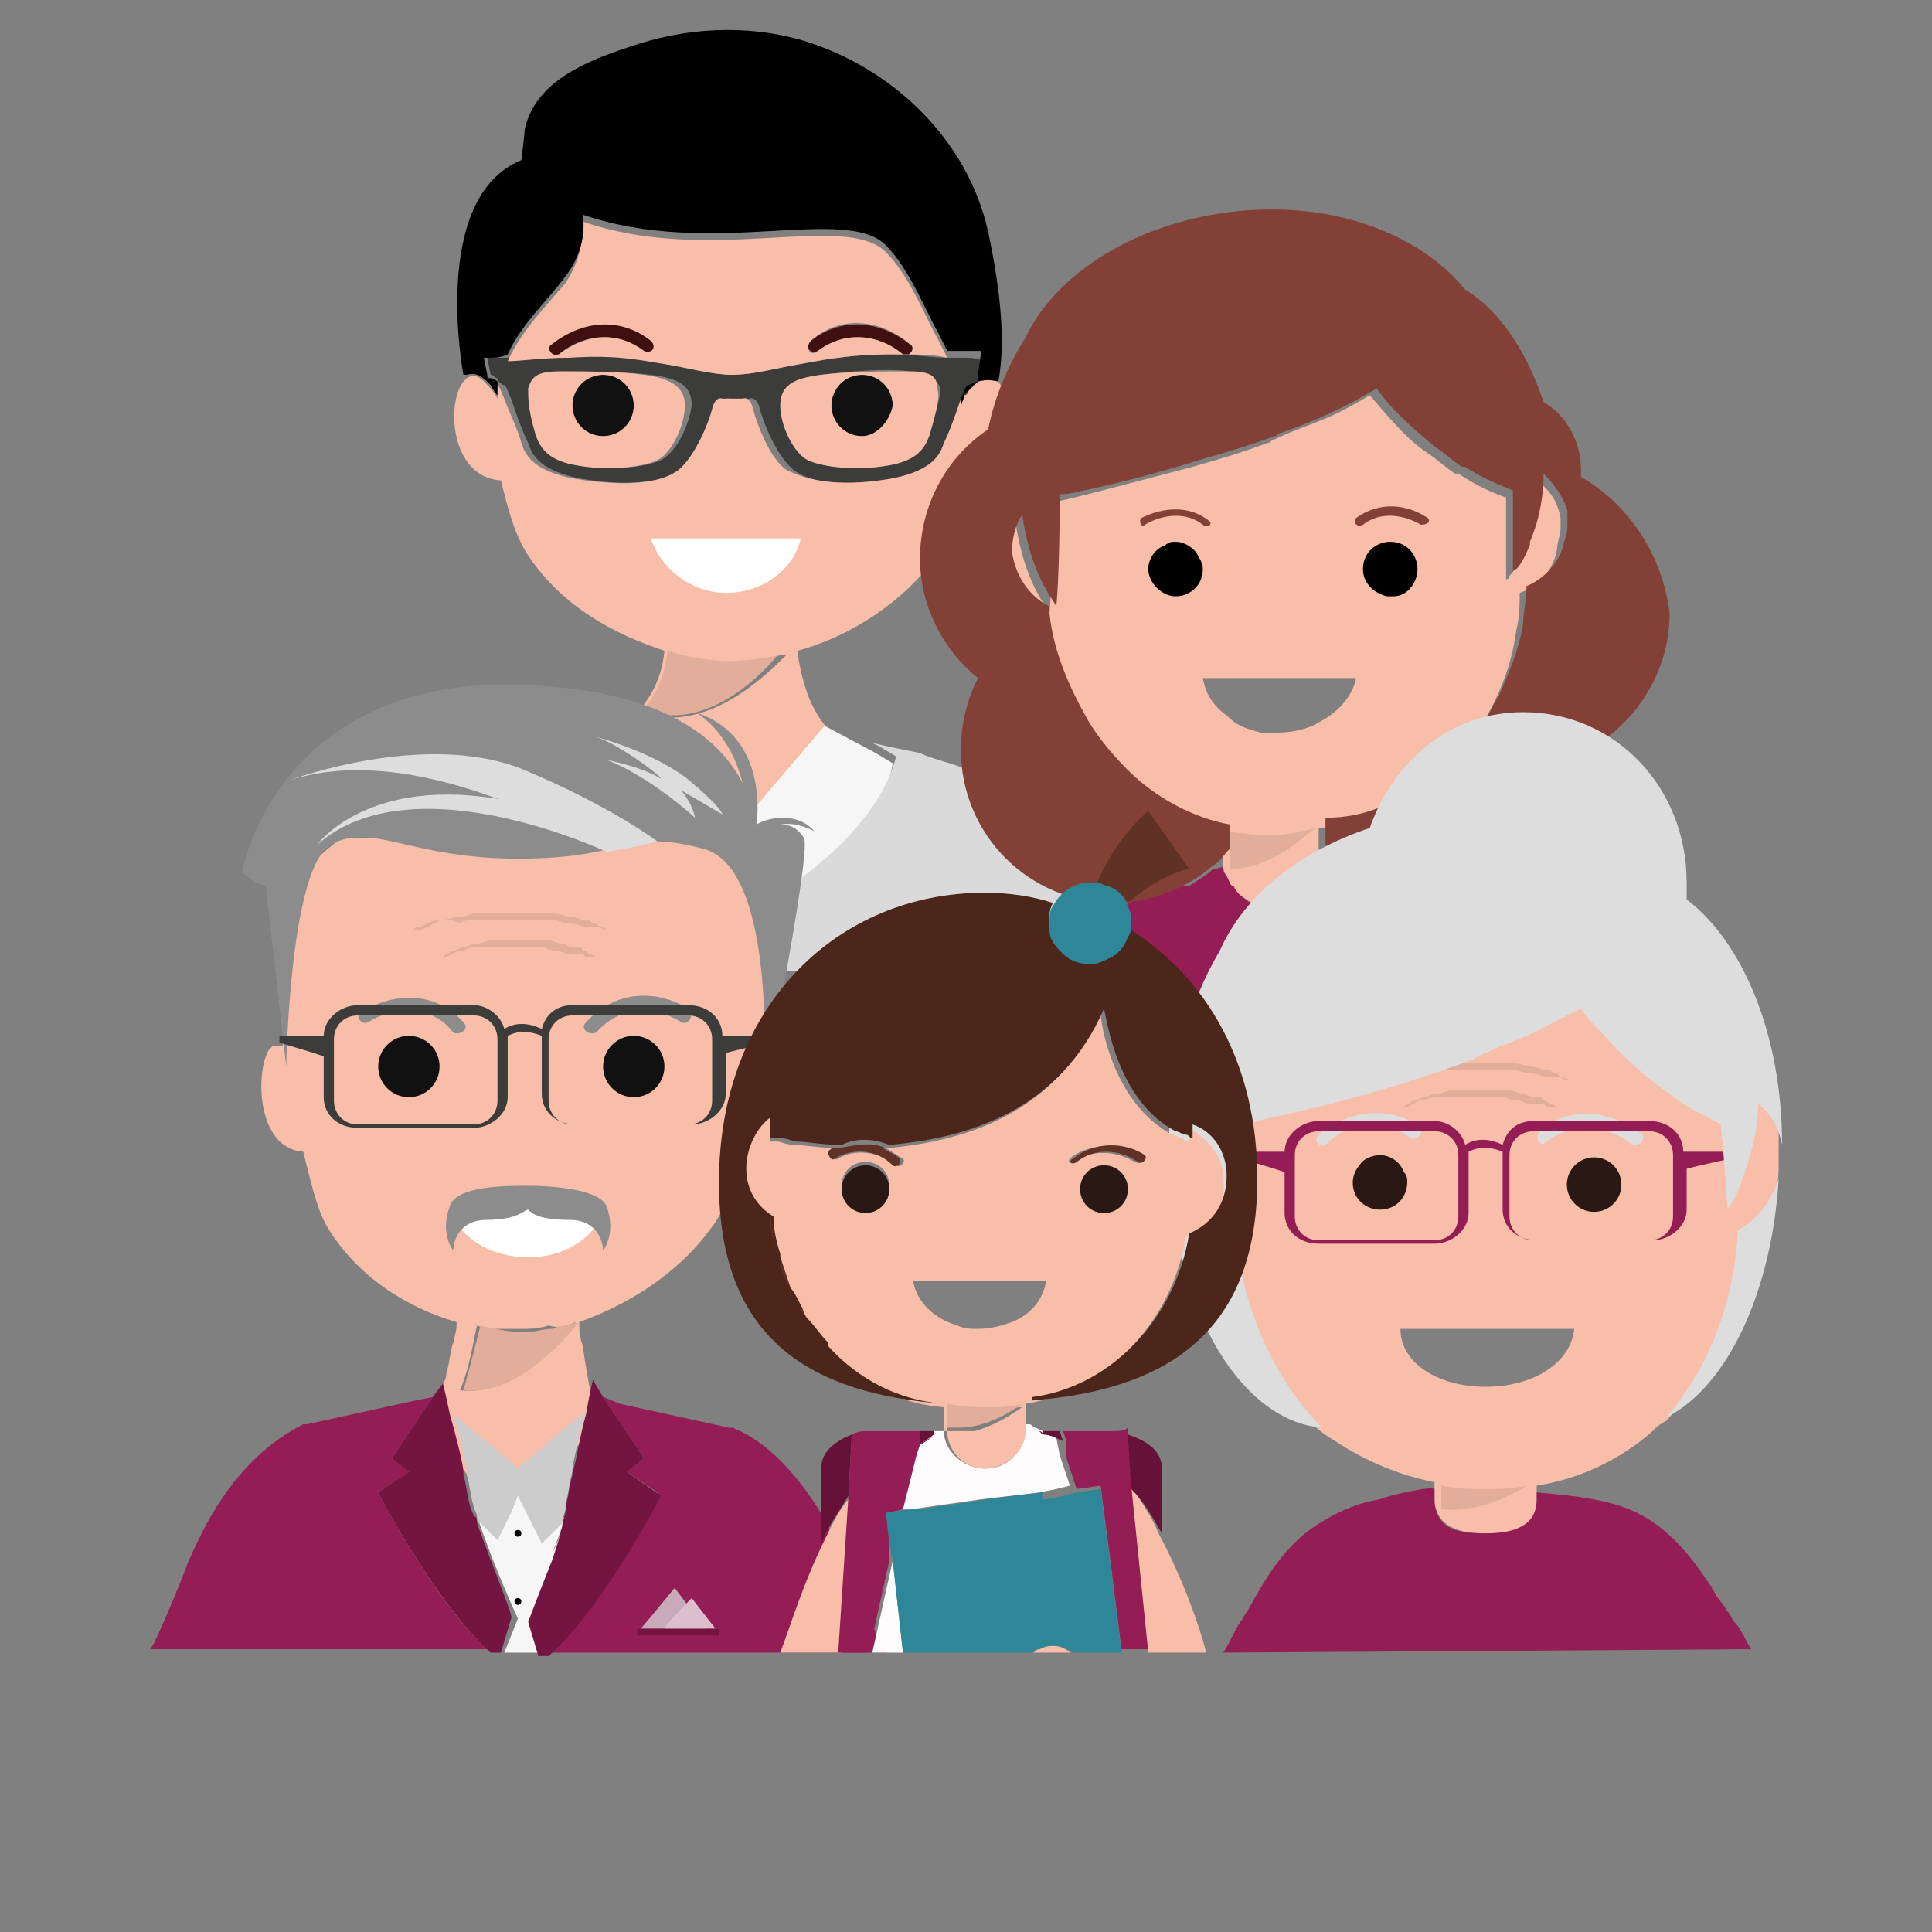 <?xml version="1.0" encoding="utf-8"?>
<!-- Generator: Adobe Illustrator 18.0.0, SVG Export Plug-In . SVG Version: 6.00 Build 0)  -->
<!DOCTYPE svg PUBLIC "-//W3C//DTD SVG 1.1//EN" "http://www.w3.org/Graphics/SVG/1.1/DTD/svg11.dtd">
<svg version="1.1" id="Calque_1" xmlns="http://www.w3.org/2000/svg" xmlns:xlink="http://www.w3.org/1999/xlink" x="0px" y="0px"
	 viewBox="0 0 56.7 56.7" enable-background="new 0 0 56.7 56.7" xml:space="preserve">
<rect x="0" y="0" width="56.7" height="56.7" fill="#808080" stroke="none"/>
<g>
	<g>
		<path fill="#401011" d="M28.4,11.3C28.4,11.3,28.4,11.3,28.4,11.3C28.4,11.3,28.4,11.3,28.4,11.3C28.4,11.3,28.4,11.3,28.4,11.3z"
			/>
		<g>
			<circle fill="#121112" cx="17.7" cy="11.9" r="0.9"/>
			<circle fill="#121112" cx="25.3" cy="11.9" r="0.9"/>
		</g>
		<g>
			<path fill="#E2AE9B" d="M19.6,19c-0.1,0.8-0.4,1.4-0.8,1.8l0,0c1.9,0.8,3.7-1.1,4.2-1.8c-0.6,0.2-1.2,0.2-1.7,0.2
				C20.9,19.3,20.2,19.2,19.6,19z"/>
			<path fill="#401011" d="M19.1,10c-0.9-0.8-2.1-0.6-2.9,0.1c-0.2,0.1,0,0.4,0.2,0.3c0.7-0.6,1.7-0.7,2.5-0.1
				C19.1,10.5,19.3,10.2,19.1,10z"/>
			<path fill="#401011" d="M26.7,10.1c-0.9-0.7-2-0.8-2.9-0.1c-0.2,0.2,0,0.4,0.2,0.3c0.8-0.6,1.7-0.5,2.5,0.1
				C26.7,10.5,26.9,10.2,26.7,10.1z"/>
		</g>
		<path fill="#121112" d="M28.7,11.2L28.7,11.2C28.7,11.2,28.7,11.2,28.7,11.2C28.7,11.2,28.7,11.2,28.7,11.2z"/>
		<path fill="#121112" d="M14.3,11l0,0.1c0.1,0,0.1,0,0.1,0c0,0,0,0,0,0C14.4,11.1,14.3,11.1,14.3,11z"/>
		<path fill="#121112" d="M28.4,11.3c0.1,0,0.1-0.1,0.3-0.1c0,0,0,0,0,0l0-0.2C28.6,11.1,28.5,11.2,28.4,11.3z"/>
		<path fill="#3C3C3B" d="M28.4,10.5c-0.1,0-0.3,0-0.6,0c-0.4,0-1-0.1-1.6-0.1c-1.4,0-2.2,0.2-2.8,0.3c-0.6,0.1-1.3,0.3-1.9,0.3
			c-0.6,0-1.3-0.2-1.9-0.3c-0.6-0.1-1.4-0.3-2.8-0.3c-0.8,0-1.4,0-1.8,0.1c-0.2,0-0.4,0-0.5,0c-0.1,0-0.2,0-0.2,0l0.1,0.5
			c0.1,0,0.1,0.1,0.2,0.1c0,0,0,0,0,0.1c0.1,0,0.1,0.1,0.2,0.1c0.1,0.1,0.1,0.2,0.2,0.4c0.1,0.3,0.3,0.9,0.5,1.3
			c0.1,0.3,0.3,0.9,1.9,1.1c1.5,0.2,2.3-0.1,2.7-0.3c0.5-0.3,0.9-1.4,1-1.8c0.1-0.4,0.3-0.3,0.3-0.3l0.3,0h0l0.3,0
			c0,0,0.2-0.1,0.3,0.3c0.1,0.4,0.5,1.4,1,1.8c0.4,0.3,1.2,0.5,2.7,0.3c1.6-0.2,1.8-0.8,1.9-1.1c0.1-0.4,0.3-1,0.5-1.3c0,0,0,0,0,0
			c0.1-0.2,0.1-0.3,0.2-0.4c0,0,0,0,0,0c0.1-0.1,0.2-0.2,0.3-0.3l0.1-0.4C28.8,10.6,28.7,10.5,28.4,10.5z M19.4,13.5
			c-0.4,0.2-1.3,0.3-2.1,0.2c-0.8-0.1-1.3-0.3-1.5-1c-0.2-0.7-0.3-1.1-0.2-1.3c0-0.2,0.2-0.5,0.9-0.5c0.7,0,1.8,0,2.6,0.1
			c0.8,0.1,1.2,0.3,1.2,0.9C20.2,12.6,19.8,13.3,19.4,13.5z M27.3,12.7c-0.2,0.7-0.7,0.9-1.5,1c-0.8,0.1-1.7,0-2.1-0.2
			c-0.4-0.2-0.8-1-0.8-1.6c0-0.6,0.5-0.8,1.2-0.9c0.8-0.1,1.9-0.2,2.6-0.1c0.7,0,0.8,0.3,0.9,0.5C27.6,11.6,27.5,12,27.3,12.7z"/>
		<path fill="#121112" d="M14.4,11.2C14.4,11.2,14.4,11.2,14.4,11.2C14.4,11.2,14.5,11.2,14.4,11.2C14.5,11.2,14.4,11.2,14.4,11.2z"
			/>
		<g>
			<g>
				<path fill="#F8BEA9" d="M26.7,10.9c-0.7,0-1.8,0-2.6,0.1c-0.8,0.1-1.2,0.3-1.2,0.9c0,0.6,0.4,1.4,0.8,1.6
					c0.4,0.2,1.3,0.3,2.1,0.2c0.8-0.1,1.3-0.3,1.5-1c0.2-0.7,0.3-1.1,0.2-1.3C27.5,11.1,27.4,10.9,26.7,10.9z M25.3,12.8
					c-0.5,0-0.9-0.4-0.9-0.9c0-0.5,0.4-0.9,0.9-0.9c0.5,0,0.9,0.4,0.9,0.9C26.1,12.4,25.7,12.8,25.3,12.8z"/>
			</g>
		</g>
		<g>
			<g>
				<g>
					<path fill="#F8BEA9" d="M29.3,11.2c0,0-0.3-0.1-0.6,0l0,0c0,0,0,0,0,0c-0.1,0.1-0.2,0.2-0.3,0.3c0,0,0,0.1-0.1,0.1
						c0,0.1-0.1,0.2-0.1,0.4c0,0,0-0.1,0-0.3c-0.1,0.3-0.3,0.9-0.5,1.3c-0.1,0.3-0.3,0.9-1.9,1.1c-1.5,0.2-2.3-0.1-2.7-0.3
						c-0.5-0.3-0.9-1.4-1-1.8c-0.1-0.4-0.3-0.3-0.3-0.3l-0.3,0h0l-0.3,0c0,0-0.2-0.1-0.3,0.3c-0.1,0.4-0.5,1.4-1,1.8
						c-0.4,0.3-1.2,0.5-2.7,0.3c-1.6-0.2-1.8-0.8-1.9-1.1c-0.1-0.4-0.4-1-0.5-1.3c-0.1-0.2-0.1-0.3-0.2-0.4c0,0.1,0,0.3,0,0.4l0,0
						c0,0-0.1-0.2-0.2-0.3c-0.2-0.2-0.4-0.5-0.7-0.3c0,0,0,0-0.1,0.1c-0.5,0.6-0.4,2.8,1.1,2.9c0.2,0.8,0.4,1.6,0.8,2.2
						c1,1.5,2.5,2.3,4,2.8c-0.1,1.1-0.7,1.8-1.3,2.3l0,0c0,0,1.8,2.4,2.8,3.4c0,0,0,0,0.1,0c0.1,0,0.2,0,0.4,0c0.9-1,2.6-3,2.9-3.3
						c-0.7-0.7-0.9-1.7-1-2.4c1.5-0.4,3.1-1.4,4.1-2.8c0.4-0.5,0.6-1.3,0.8-2.2C29.6,14,29.7,11.7,29.3,11.2z M18.8,20.9L18.8,20.9
						c0.4-0.4,0.7-1,0.8-1.8c0.6,0.2,1.3,0.3,1.8,0.3c0.5,0,1.1-0.1,1.7-0.2C22.5,19.8,20.7,21.6,18.8,20.9z"/>
				</g>
			</g>
			<g>
				<g>
					<path fill="#F8BEA9" d="M19.6,10.7c0.6,0.1,1.3,0.3,1.9,0.3c0.6,0,1.3-0.2,1.9-0.3c0.6-0.1,1.4-0.3,2.8-0.3
						c0.7,0,1.2,0,1.6,0.1c-0.1-0.2-0.2-0.4-0.3-0.6c-0.3-0.5-0.8-1.8-1.5-2.5c-1.2-1.2-5.2,0.4-8.9-0.9c0,0,0.1,0.9-0.5,1.8
						c-0.5,0.6-1.3,1.4-1.7,2.3c0.4,0,1-0.1,1.8-0.1C18.2,10.4,18.9,10.6,19.6,10.7z M23.8,10c0.9-0.8,2.1-0.6,2.9,0.1
						c0.2,0.1,0,0.4-0.2,0.3c-0.7-0.6-1.7-0.7-2.5-0.1C23.8,10.5,23.6,10.2,23.8,10z M16.2,10.1c0.9-0.7,2-0.8,2.9-0.1
						c0.2,0.2,0,0.4-0.2,0.3c-0.8-0.6-1.7-0.5-2.5,0.1C16.2,10.5,16,10.2,16.2,10.1z"/>
				</g>
			</g>
		</g>
		<g>
			<g>
				<path fill="#F8BEA9" d="M16.4,10.9c-0.7,0-0.8,0.2-0.9,0.5c0,0.3,0,0.6,0.2,1.3c0.2,0.7,0.7,0.9,1.5,1c0.8,0.1,1.7,0,2.1-0.2
					c0.4-0.2,0.8-1,0.8-1.6c0-0.6-0.5-0.8-1.2-0.9C18.2,10.9,17.1,10.9,16.4,10.9z M17.7,12.8c-0.5,0-0.9-0.4-0.9-0.9
					c0-0.5,0.4-0.9,0.9-0.9c0.5,0,0.9,0.4,0.9,0.9C18.6,12.4,18.2,12.8,17.7,12.8z"/>
			</g>
		</g>
		<g>
			<path fill="#FFFFFF" d="M21.3,17.4c1.1,0,2-0.7,2.2-1.6h-4.4C19.4,16.7,20.3,17.4,21.3,17.4z"/>
		</g>
		<g>
			<polygon fill="#951D55" points="21.9,25.7 21.9,25.7 22,25.9 			"/>
		</g>
		<g>
			<g>
				<path fill="#F6F6F6" d="M16.5,21.8L16,21.9c0,0-0.1,2.2,3.9,4.7l0.6-0.9l0.7-1l-3-3.4L16.5,21.8z"/>
				<path fill="#F6F6F6" d="M26.2,22.4l-0.5-0.3l-1.5-0.8l-2.9,3.4l0.7,1l0.1,0.2l0.5,0.7C25.3,24.8,26.1,23.2,26.2,22.4L26.2,22.4z
					"/>
			</g>
		</g>
		<polygon fill="#FFFFFF" points="22.5,26.6 22.5,26.6 22,25.9 		"/>
		<g>
			<path fill="#DADADA" d="M20.4,27.6H22l0.1,0.9h10.5c-0.4-0.9-0.8-1.7-1.3-2.6c-0.7-1.2-1.6-2.7-2.9-3.3c-0.4-0.2-1-0.3-1.4-0.5
				c-0.5-0.1-1-0.2-1.4-0.3l0.2,0.1c0,0,0.5,0.3,0.5,0.3c-0.2,0.8-0.9,2.4-3.7,4.2l-0.5,1h-0.8h0L20.4,27.6l-0.5-1
				c-4-2.5-3.9-4.7-3.9-4.7l0.5-0.1c-0.1,0-0.2,0-0.3,0c-0.3,0-0.6,0.1-0.9,0.1c-2,0.3-3.3,1.9-4.3,3.6c-0.6,1-1.1,2.1-1.6,3.1h11
				L20.4,27.6z"/>
		</g>
		<polygon fill="#2E8699" points="22.5,26.6 22.5,26.6 22.5,26.6 22,25.9 21.9,25.7 21.2,24.7 20.5,25.7 19.9,26.6 20.4,27.6 
			20.3,28.6 22.1,28.6 22.1,27.6 		"/>
		<g>
			<path d="M28.4,11.3C28.4,11.3,28.4,11.3,28.4,11.3c-0.1,0.1-0.1,0.2-0.2,0.4c0,0,0,0,0,0c0,0.2,0,0.3,0,0.3
				c0-0.2,0.1-0.3,0.1-0.4c0,0,0-0.1,0.1-0.1c0.1-0.2,0.2-0.2,0.3-0.3C28.6,11.2,28.5,11.3,28.4,11.3C28.4,11.3,28.4,11.3,28.4,11.3
				z"/>
			<path d="M29,6.8c-0.6-2.7-2.8-4.8-5.4-5.6c-1.7-0.5-3.5-0.4-5.2,0.2c-1.2,0.4-2.7,1-3,2.4c0,0.1-0.1,0.9-0.1,0.9
				c-2.7,1.1-1.7,6.3-1.7,6.3c0,0,0,0,0.1,0c0.3-0.1,0.5,0.1,0.7,0.3c0.1,0.2,0.2,0.3,0.2,0.3c0-0.1,0-0.3,0-0.4
				c0,0-0.1-0.1-0.2-0.1c0,0,0,0,0,0c0,0-0.1,0-0.1,0l0-0.1l-0.1-0.5c0,0,0.1,0,0.2,0c0.1,0,0.3,0,0.5-0.1c0.4-0.9,1.2-1.6,1.7-2.3
				c0.7-0.9,0.5-1.8,0.5-1.8c3.8,1.3,7.7-0.3,8.9,0.9c0.7,0.7,1.2,2,1.5,2.5c0.1,0.2,0.2,0.4,0.3,0.6c0.2,0,0.4,0,0.6,0
				c0.3,0,0.4,0,0.4,0L28.7,11l0,0.2c0.3-0.1,0.6,0,0.6,0C29.5,10.1,29.4,8.7,29,6.8z"/>
		</g>
	</g>
	<g>
		<g>
			<path fill="none" d="M37.3,21.5c0.1,0,0.1,0,0.2,0c0.4,0,0.8-0.1,1.2-0.3c0.6-0.3,1-0.7,1.1-1.3l-1.9,0l-0.1,0l-1.2,0
				c0,0,0,0,0,0c0,0,0,0,0,0l-1.3,0c0.1,0.4,0.3,0.8,0.7,1.1c0.3,0.2,0.7,0.4,1.1,0.5C37.1,21.5,37.2,21.5,37.3,21.5z"/>
			<path fill="#951D55" d="M42.4,26.4c-0.1,0-0.3,0.1-0.4,0.1l-0.3,0c0,0-0.1,0-0.1,0l0,0l-0.1,0c0,0,0,0,0,0c-0.1,0-0.2,0-0.3,0
				c-0.4-0.1-0.7-0.2-1.1-0.3c-0.1-0.1-0.2-0.1-0.4-0.2c0,0-0.1,0-0.1-0.1c-0.3-0.1-0.5-0.3-0.7-0.5c0,0-0.1,0-0.1,0l0,0l0,0
				c0,0.1,0,0.3-0.1,0.4c0,0.1-0.1,0.2-0.1,0.3v0c-0.2,0.4-0.7,0.7-1.2,0.7c0,0-0.1,0-0.1,0c-0.1,0-0.2,0-0.3-0.1
				c-0.1,0-0.2-0.1-0.3-0.2c-0.2-0.1-0.3-0.3-0.4-0.4c-0.1-0.1-0.1-0.2-0.1-0.3c0-0.1-0.1-0.2-0.1-0.3c0,0,0-0.1,0-0.1
				c-0.2,0-0.3,0.1-0.5,0.1c-0.2,0.2-0.4,0.3-0.7,0.5C34.7,26,34.5,26,34.4,26c-0.1,0-0.3,0.1-0.4,0.2c-0.1,0-0.1,0.1-0.2,0.1
				c-0.2,0.1-0.5,0.1-0.7,0.2c-0.7,0.7-1.3,1.6-1.9,2.9h13C43.7,28.1,43.1,27.1,42.4,26.4z"/>
			<path fill="#F8BEA9" d="M36.2,26c0.1,0.2,0.2,0.3,0.4,0.4c0.1,0.1,0.2,0.1,0.3,0.2c0.1,0,0.2,0.1,0.3,0.1c0,0,0.1,0,0.1,0
				c0.5,0,1-0.3,1.2-0.7v0c0.1-0.1,0.1-0.2,0.1-0.3c0-0.1,0.1-0.3,0.1-0.4l0,0v0h0c0,0,0,0,0,0v0v-0.1v-0.1V25v-0.1v-0.1v-0.1v-0.4
				c1.5-0.1,2.8-0.8,3.9-1.9c0,0,0.1-0.1,0.1-0.1c0.9-1,1.6-2.3,1.8-3.8c0.1-0.4,0.1-0.8,0.1-1.1c0.6-0.2,1-0.7,1.1-1.3
				c0-0.2,0.1-0.4,0.1-0.6c0-0.1,0-0.1,0-0.2c0,0,0-0.1,0-0.1c-0.1-0.5-0.3-0.8-0.7-1.1c0,0.6-0.1,1.3-0.4,2c0,0,0,0,0,0l0,0.1
				c-0.1,0.2-0.2,0.5-0.4,0.7c0,0,0,0.1-0.1,0.1v-0.8c0,0,0,0,0,0l0-0.6v-1h0.1c0,0-0.1,0-0.1,0c-0.3-0.1-0.8-0.3-1.4-0.7
				c0,0,0,0-0.1,0c-0.3-0.2-0.5-0.4-0.8-0.6c-0.6-0.4-1.1-1-1.7-1.7c-0.5,0.3-0.9,0.5-0.9,0.5c-0.6,0.3-1.3,0.5-1.9,0.8
				c-0.1,0-0.1,0.1-0.2,0.1c-0.8,0.3-1.5,0.5-2.2,0.7c-1.9,0.5-3.4,0.9-3.9,1c-0.1,0-0.2,0-0.2,0c0,0,0,0,0,0c0,2.3-0.1,3.3-0.1,3.3
				c-0.1-0.2-0.2-0.3-0.3-0.5c-0.4-0.7-0.6-1.5-0.7-2.2c-0.2,0.3-0.3,0.7-0.3,1.1c0,0.7,0.5,1.3,1.1,1.6c0,0.1,0,0.1,0,0.2
				c0.2,1.1,0.5,2.1,1,2.9c0.4,0.6,0.8,1.2,1.3,1.7c0.9,0.8,1.9,1.4,3,1.6v0.5V25v0v0.2v0v0.1v0l0,0c0,0,0,0.1,0,0.1
				c0,0.1,0,0.2,0.1,0.3C36.1,25.9,36.1,26,36.2,26z M36,21c-0.4-0.3-0.6-0.6-0.7-1.1l1.3,0c0,0,0,0,0,0c0,0,0,0,0,0l1.2,0l0.1,0
				l1.9,0c-0.1,0.5-0.5,1-1.1,1.3c-0.3,0.2-0.8,0.3-1.2,0.3c-0.1,0-0.1,0-0.2,0c-0.1,0-0.2,0-0.3,0C36.6,21.4,36.3,21.3,36,21z"/>
			<polygon fill="#F8BEA9" points="38.8,25.4 38.8,25.4 38.8,25.4 38.8,25.4 38.8,25.4 			"/>
			<path d="M42.4,30.6C42.4,30.7,42.4,30.7,42.4,30.6L42.4,30.6L42.4,30.6z"/>
		</g>
		<path fill="#834037" d="M46.4,14c0-0.1,0-0.2,0-0.2c0-0.8-0.4-1.6-1.1-2C44.8,10.3,44,9.1,43,8.5c-1.3-1.6-3.8-2.6-6.7-2.3
			c-2.9,0.3-5.3,1.8-6.2,3.7c-0.5,0.8-0.9,1.7-1.1,2.7c-1.2,0.8-2,2.2-2,3.8c0,1.4,0.7,2.7,1.7,3.5c-0.3,0.6-0.5,1.3-0.5,2.1
			c0,2.5,2,4.5,4.5,4.5c1,0,2.1-0.4,2.9-1.1c0.2-0.1,0.3-0.3,0.5-0.5v-0.2v-0.5c-1.1-0.2-2.2-0.8-3-1.6c-0.5-0.5-1-1.1-1.3-1.7
			c-0.5-0.9-0.9-1.9-1-2.9c0-0.1,0-0.1,0-0.2c-0.6-0.3-1-0.9-1.1-1.6c0-0.4,0.1-0.8,0.3-1.1c0.1,0.7,0.3,1.5,0.7,2.2
			c0.1,0.2,0.2,0.3,0.3,0.5c0,0,0.1-0.9,0.1-3.3c0,0,0,0,0,0c0,0,0.1,0,0.2,0c0.5-0.1,2-0.4,3.9-1c0.7-0.2,1.4-0.4,2.2-0.7
			c0.1,0,0.1-0.1,0.2-0.1c0.6-0.2,1.3-0.5,1.9-0.8c0,0,0.4-0.2,0.9-0.5c0.5,0.7,1.1,1.2,1.7,1.7c0.3,0.2,0.5,0.4,0.8,0.6
			c0,0,0,0,0.1,0c0.6,0.4,1.2,0.6,1.4,0.7c0,0,0.1,0,0.1,0h-0.1v1c0,0,0,0.6,0,0.6v0.8c0,0,0-0.1,0.1-0.1c0.2-0.2,0.3-0.5,0.4-0.7
			l0-0.1c0,0,0,0,0,0c0.3-0.7,0.4-1.4,0.4-2c0.3,0.3,0.6,0.7,0.7,1.1c0,0,0,0.1,0,0.1c0,0.1,0,0.1,0,0.2c0,0.2,0,0.4-0.1,0.6
			c-0.1,0.6-0.6,1.1-1.1,1.3c0,0.4-0.1,0.8-0.1,1.1c-0.1,0.7-0.4,1.4-0.7,2.1c-0.2,0.3-0.3,0.6-0.5,0.9c-0.1,0.1-0.2,0.3-0.3,0.4
			c-0.3,0.4-0.7,0.8-1.1,1.1c-0.3,0.2-0.6,0.4-1,0.6c-0.7,0.4-1.4,0.6-2.2,0.6v0.4v0.1v0.1V25v0.1v0.1l0,0.2c0,0,2.6,2.2,5.3,0.4
			c0,0,0,0,0.1,0c0.1,0,0.1-0.1,0.2-0.2c0.1-0.1,0.3-0.2,0.4-0.3c0.9-0.8,1.4-2,1.5-3.2c1.5-0.7,2.6-2.3,2.6-4.1
			C48.8,16.3,47.8,14.8,46.4,14z"/>
		<g>
			<path d="M40.8,15.9c-0.4,0-0.8,0.3-0.8,0.8c0,0.4,0.3,0.7,0.7,0.8c0,0,0.1,0,0.1,0c0,0,0.1,0,0.1,0c0.4,0,0.7-0.4,0.7-0.8
				C41.6,16.3,41.3,15.9,40.8,15.9z"/>
			<path d="M34.5,15.9c-0.1,0-0.2,0-0.3,0.1c-0.3,0.1-0.5,0.4-0.5,0.7c0,0.4,0.4,0.8,0.8,0.8c0.4,0,0.8-0.3,0.8-0.8
				c0-0.2-0.1-0.3-0.2-0.5C35,16.1,34.8,15.9,34.5,15.9z"/>
			<path fill="#834037" d="M35.5,15.3c-0.6-0.5-1.4-0.4-2-0.1c-0.1,0.1,0,0.3,0.1,0.2c0.5-0.3,1.2-0.4,1.7,0
				C35.4,15.5,35.6,15.4,35.5,15.3z"/>
			<path fill="#834037" d="M41.9,15.2c-0.6-0.4-1.4-0.5-2.1,0c-0.1,0.1,0,0.3,0.2,0.2c0.5-0.4,1.2-0.3,1.7,0
				C41.9,15.4,42,15.3,41.9,15.2z"/>
		</g>
		<g>
			<path fill="#E2AE9B" d="M38.6,24.3c-0.4,0.1-0.8,0.2-1.2,0.2c-0.4,0-0.8,0-1.3-0.1l0,1.1C37.3,25.5,38.2,24.6,38.6,24.3z"/>
		</g>
	</g>
	<g>
		<g>
			<path fill="#951D55" d="M26,48.5c-0.1,0-1-2.3-1.1-2.5c-0.3-0.6-0.6-1.3-1-1.9c-0.6-0.9-1.4-1.8-2.4-2.2l0,0l-0.1,0l-3.2-0.7
				L17.7,41l1.2,1.8l-0.5,0.4l0.9,0.6c0,0-1.7,3.3-3.3,4.7h0l0,0c0,0,0.1,0,0.2,0l0,0C18.1,48.5,26,48.5,26,48.5z"/>
			<path fill="#951D55" d="M11.1,43.8l0.9-0.6l-0.5-0.4l1.2-1.8l-0.5,0.1l-3.2,0.7l-0.1,0l0,0c-1,0.5-1.8,1.3-2.4,2.2
				c-0.4,0.6-0.7,1.2-1,1.9c-0.1,0.3-1,2.5-1.1,2.5c0,0,7.9,0,9.7,0c0,0,0,0,0,0c0.1,0,0.2,0,0.2,0C12.8,47.1,11.1,43.8,11.1,43.8z"
				/>
		</g>
		<g opacity="0.74">
			<path fill="#DADADA" d="M18.8,47.8c0.1-0.1,1-1.2,1-1.2l0.9,1.2"/>
			<path fill="#F6F6F6" d="M19.5,47.8c0-0.1,0.8-0.9,0.8-0.9l0.7,0.9"/>
		</g>
		<path fill="#F8BEA9" d="M22.8,30.7c0,0-0.1,0-0.2,0c0-1,0-2.1-0.1-2.1c-0.1-0.2-0.5-3.2-0.6-3.5c-0.1-0.3-3.4-0.5-3.4-0.5
			s-8.1,0-8.4,0c-0.3,0-1.8,1.6-1.8,1.6v4.5c-0.1,0-0.2,0-0.3,0c0,0,0,0-0.1,0.1c-0.4,0.6-0.4,2.9,1,3c0.2,0.8,0.4,1.7,0.7,2.2
			c0.9,1.5,2.4,2.4,3.8,2.8c0,0,0,0,0,0.1c0,0.2-0.1,0.4-0.1,0.6c0,0,0-0.1,0-0.1c-0.1,0.3-0.1,0.6-0.2,0.9l0,0
			c0,0.2-0.1,0.3-0.2,0.5l0,0c-0.1,0.3-0.3,0.6-0.4,0.8c0.5,0.7,1.6,2.3,2.3,3c0,0,0,0,0.1,0c0.1,0,0.2,0,0.3,0
			c0.7-0.7,1.7-2.1,2.3-2.9c-0.1-0.4-0.3-1.5-0.4-2.2c-0.1-0.3-0.1-0.5-0.1-0.7c1.4-0.5,2.9-1.4,3.9-2.8c0.4-0.5,0.6-1.4,0.7-2.2
			C23.1,33.7,23.3,31.3,22.8,30.7z M16.9,38.8c-0.5,0.6-1.8,2.2-3.4,2c0.3-0.7,0.4-1.5,0.5-1.9c0.2,0.1,0.4,0.1,0.7,0.1
			c0.2,0,0.4,0,0.6,0c0.2,0,0.5,0,0.8-0.1C16.4,39,16.7,38.9,16.9,38.8L16.9,38.8z"/>
		<path fill="#401011" d="M22.7,30.8C22.7,30.8,22.7,30.8,22.7,30.8C22.7,30.8,22.7,30.8,22.7,30.8C22.7,30.8,22.7,30.8,22.7,30.8z"
			/>
		<path fill="#8C8C8C" d="M13.6,30c-0.8-0.9-2-0.9-3-0.3c-0.2,0.1,0,0.4,0.2,0.3c0.8-0.5,1.9-0.5,2.5,0.3
			C13.5,30.4,13.8,30.2,13.6,30z"/>
		<path fill="#8C8C8C" d="M20.2,29.6c-1-0.6-2.2-0.5-3,0.4c-0.2,0.2,0.1,0.4,0.3,0.3c0.7-0.8,1.7-0.8,2.5-0.3
			C20.2,30.1,20.4,29.8,20.2,29.6z"/>
		<path fill="#121112" d="M23,30.7L23,30.7C23,30.7,23,30.7,23,30.7C23,30.7,23,30.7,23,30.7z"/>
		<g>
			<g>
				<path fill="#F8BEA9" d="M20.9,30.4c-0.7,0-1.8,0-2.6,0.1c-0.8,0.1-1.2,0.3-1.3,0.9c0,0.6,0.4,1.4,0.8,1.6
					c0.5,0.2,1.4,0.3,2.2,0.2c0.8-0.1,1.3-0.3,1.5-1c0.2-0.7,0.3-1.1,0.3-1.4C21.8,30.6,21.6,30.4,20.9,30.4z M19.5,32.3
					c-0.5,0-0.9-0.4-0.9-0.9c0-0.5,0.4-0.9,0.9-0.9c0.5,0,0.9,0.4,0.9,0.9C20.4,31.9,20,32.3,19.5,32.3z"/>
			</g>
		</g>
		<g>
			<g>
				<path fill="#F8BEA9" d="M10.4,30.4c-0.7,0-0.9,0.3-0.9,0.5c0,0.3,0,0.6,0.3,1.4c0.2,0.7,0.7,0.9,1.5,1c0.8,0.1,1.7,0,2.2-0.2
					c0.5-0.2,0.9-1,0.8-1.6c0-0.6-0.5-0.8-1.3-0.9C12.2,30.4,11.1,30.3,10.4,30.4z M11.7,32.3c-0.5,0-0.9-0.4-0.9-0.9
					c0-0.5,0.4-0.9,0.9-0.9c0.5,0,0.9,0.4,0.9,0.9C12.6,31.9,12.2,32.3,11.7,32.3z"/>
			</g>
		</g>
		<g>
			<path fill="#FFFFFF" d="M15.5,36.9c1.1,0,2-0.6,2.3-1.5h-4.6C13.4,36.3,14.4,36.9,15.5,36.9z"/>
		</g>
		<path fill="#8C8C8C" d="M22.9,24.2c0.5-0.1,1,0.2,1,0.2c-0.5-0.6-1.4-0.4-1.7-0.2c0.1-0.7,0.1-2.7-1.8-3.3c0,0,1,0.5,1.4,2.1
			c-0.6-1.2-2.2-2.8-6.6-2.9c-7.1-0.2-8.1,5.5-8.1,5.5l0.4,0.3L7.8,26l0.6,5.3c0,0,0.1-5.8,1.3-6.5c1.2-0.7,2.3,0.4,5.5,0.4
			c3.3,0,3.1-0.9,5.4-0.3c2.3,0.5,1.8,7.2,1.8,7.2s1.4-7,1.2-7.5C23.4,24.3,23.2,24.2,22.9,24.2z"/>
		<path fill="#DDDDDD" d="M17.8,25c0,0-5.3-3.4-9.3-2.1c0,0,4-1.5,6.9-0.3c2.6,1.1,3.9,2.1,3.9,2.1L17.8,25z"/>
		<path fill="#DDDDDD" d="M17.8,25c0,0-5.7-2.7-8.5-0.2c0,0,1.5-2.1,5.6-1.3c4.1,0.8,4,1.3,4,1.3L17.8,25z"/>
		<path fill="#DDDDDD" d="M20.4,24c0,0-1.3-1.2-2.6-1.7c0,0,1,0.2,1.5,0.5c0.5,0.3-1.1-1-1.9-1.2c0,0,1.6,0.4,2.7,1.2
			c1.1,0.9,1.1,1.1,1.1,1.1l-1.2-0.7C19.9,23.1,20.3,23.5,20.4,24z"/>
		<path fill="#8C8C8C" d="M17.8,35.4c-0.2-0.5-1.6-0.6-2.3-0.6c-0.7,0-2.1,0-2.3,0.6c-0.3,0.8,0.1,1.3,0.1,1.3s0-0.9,1-0.9
			c0.9,0,1.1-0.3,1.2-0.3c0.1,0.1,0.3,0.3,1.2,0.3c1,0,1,0.9,1,0.9S18.1,36.2,17.8,35.4z"/>
		<path id="XMLID_10_" fill="#E2AE9B" d="M12.9,28.1c0,0,0.1,0,0.2-0.1c0.1,0,0.1-0.1,0.2-0.1c0.1,0,0.2-0.1,0.3-0.1
			c0.1,0,0.2-0.1,0.4-0.1c0.1,0,0.3-0.1,0.4-0.1c0.1,0,0.1,0,0.2,0c0.1,0,0.1,0,0.2,0c0.1,0,0.1,0,0.2,0c0.1,0,0.2,0,0.2,0
			c0.2,0,0.3,0,0.5,0c0.1,0,0.1,0,0.2,0c0,0,0.1,0,0.1,0c0,0,0.1,0,0.1,0c0.1,0,0.3,0.1,0.4,0.1c0.1,0,0.2,0.1,0.3,0.1
			c0.1,0,0.1,0,0.2,0c0,0,0.1,0,0.1,0.1c0.1,0,0.2,0.1,0.2,0.1c0.1,0,0.2,0.1,0.2,0.1s-0.1,0-0.2,0c-0.1,0-0.1,0-0.2-0.1
			c0,0-0.1,0-0.1,0c0,0-0.1,0-0.2,0c-0.1,0-0.2,0-0.4-0.1c-0.1,0-0.3,0-0.4-0.1c-0.1,0-0.3,0-0.4,0c-0.1,0-0.3,0-0.4,0
			c-0.1,0-0.1,0-0.2,0c-0.1,0-0.1,0-0.2,0c-0.1,0-0.3,0-0.4,0c-0.1,0-0.3,0-0.4,0c-0.1,0-0.2,0-0.4,0.1c-0.1,0-0.2,0-0.3,0.1
			c-0.1,0-0.2,0.1-0.2,0.1C13,28.1,13,28.1,12.9,28.1C12.9,28.1,12.9,28.1,12.9,28.1z"/>
		<path id="XMLID_9_" fill="#E2AE9B" d="M12.1,27.3c0,0,0.1-0.1,0.2-0.1c0.1,0,0.2-0.1,0.3-0.1c0.1-0.1,0.2-0.1,0.4-0.1
			c0.1,0,0.3-0.1,0.5-0.1c0.2,0,0.3-0.1,0.5-0.1c0.1,0,0.2,0,0.3,0c0.1,0,0.2,0,0.3,0c0.1,0,0.2,0,0.3,0l0.1,0c0,0,0.1,0,0.1,0
			c0.2,0,0.4,0,0.6,0c0.1,0,0.2,0,0.3,0c0,0,0.1,0,0.1,0c0,0,0.1,0,0.1,0c0.2,0,0.4,0.1,0.5,0.1c0.2,0,0.3,0.1,0.5,0.1
			c0.1,0,0.1,0,0.2,0.1c0.1,0,0.1,0,0.2,0.1c0.1,0,0.2,0.1,0.3,0.1c0.2,0.1,0.3,0.1,0.3,0.1s-0.1,0-0.3-0.1c-0.1,0-0.2,0-0.3-0.1
			c-0.1,0-0.1,0-0.2,0c-0.1,0-0.1,0-0.2,0c-0.1,0-0.3-0.1-0.5-0.1c-0.2,0-0.3-0.1-0.5-0.1c0,0-0.1,0-0.1,0c0,0-0.1,0-0.1,0
			c-0.1,0-0.2,0-0.3,0c-0.2,0-0.4,0-0.6,0c0,0-0.1,0-0.1,0l-0.1,0c-0.1,0-0.2,0-0.3,0c-0.2,0-0.4,0-0.6,0c-0.2,0-0.4,0-0.5,0.1
			C13.3,27,13.2,27,13,27c-0.1,0-0.1,0-0.2,0.1c-0.1,0-0.1,0-0.2,0.1c-0.1,0-0.2,0.1-0.3,0.1C12.3,27.3,12.2,27.3,12.1,27.3
			C12.1,27.3,12.1,27.3,12.1,27.3z"/>
		<circle fill="#121112" cx="12" cy="31.3" r="0.9"/>
		<circle fill="#121112" cx="18.6" cy="31.3" r="0.9"/>
		<path fill="#3C3C3B" d="M22.6,30.6l0-0.2l-1,0h-0.4c0-0.5-0.4-0.9-1-0.9h-3.4c-0.5,0-0.8,0.3-0.9,0.7c-0.4-0.2-0.8-0.2-1.1,0
			c-0.1-0.4-0.5-0.7-0.9-0.7h-3.4c-0.5,0-1,0.4-1,0.9H9.2l-1,0l0,0.2l1,0.3l0.3,0.1v1.2c0,0.5,0.4,0.9,1,0.9h3.4c0.5,0,1-0.4,1-0.9
			v-1.8c0.2-0.1,0.5-0.2,1,0v1.7c0,0.5,0.4,0.9,1,0.9h3.4c0.5,0,1-0.4,1-0.9v-1.2l0.4-0.1v0L22.6,30.6z M14.6,32.3
			c0,0.4-0.3,0.7-0.7,0.7h-3.4c-0.4,0-0.7-0.3-0.7-0.7v-1v-0.8c0-0.4,0.3-0.7,0.7-0.7h3.4c0.4,0,0.7,0.3,0.7,0.7V32.3z M20.9,32.3
			c0,0.4-0.3,0.7-0.7,0.7h-3.4c-0.4,0-0.7-0.3-0.7-0.7v-1.8c0-0.4,0.3-0.7,0.7-0.7h3.4c0.4,0,0.7,0.3,0.7,0.7V32.3z"/>
		<path fill="#1F5C69" d="M9.7,41.7"/>
		<path fill="none" d="M17.1,38.8c0,0.2,0,0.5,0.1,0.7C17.2,39.1,17.1,38.8,17.1,38.8z"/>
		<path fill="none" d="M16.9,38.8c-0.3,0.1-0.6,0.1-0.8,0.2C16.4,39,16.7,38.9,16.9,38.8L16.9,38.8z"/>
		<path fill="#E2AE9B" d="M14.1,38.9c-0.1,0.4-0.3,1.2-0.5,1.9c1.5,0.2,2.9-1.4,3.4-2c-0.3,0.1-0.6,0.1-0.8,0.2
			c-0.3,0-0.5,0.1-0.8,0.1h0l0,0C15,39.1,14.5,39,14.1,38.9z"/>
		<path fill="#E2AE9B" d="M16.1,39c-0.3,0-0.5,0.1-0.8,0.1h0C15.6,39.1,15.8,39,16.1,39z"/>
		<path fill="#F6F6F6" d="M16.6,44.5L16.6,44.5c-0.1,0.4-0.2,0.7-0.4,1.1l0,0c0,0,0,0,0,0l-0.1-0.1l0,0l0.1,0.1
			C16.4,45.1,16.5,44.8,16.6,44.5L16,45l-0.4-0.7l-0.1-0.2l-0.3-0.6l-0.3,0.5L14.5,45l-0.5-0.5c0.5,1.5,1.2,3,1.2,3l-0.4,1h1.2h0
			l-0.3-0.9l0-0.1c0,0,0.4-0.8,0.8-1.9l0,0l0,0C16.4,45.2,16.5,44.8,16.6,44.5z M15.5,47.5L15.5,47.5c0,0,0.4-0.9,0.8-1.9l0,0
			C15.9,46.6,15.5,47.4,15.5,47.5z"/>
		<polygon fill="#CCCCCC" points="15.1,43.7 15.1,43.8 15.1,43.8 		"/>
		<polygon fill="#CCCCCC" points="15.1,43.8 15.1,43.8 15.1,43.8 		"/>
		<path fill="#CCCCCC" d="M15.3,43l-0.1,0.1l0,0L15.1,43l-1.8-1.5c0.2,0.7,0.4,1.6,0.4,1.7c0,0,0,0.1,0,0.1c0.1,0.3,0.1,0.6,0.2,0.9
			c0,0.1,0.1,0.2,0.1,0.3c0,0.1,0,0.2,0.1,0.2l0.5,0.5l0.4-0.8l0.2-0.5l0,0l0,0l0,0l0,0l0,0l0,0l0.3,0.6l0.1,0.2l0.3,0.6l0.6-0.6
			c0-0.2,0.1-0.3,0.1-0.5c0,0,0,0,0-0.1c0.1-0.3,0.1-0.6,0.2-0.9c0,0,0-0.1,0-0.1c0-0.1,0.2-1,0.4-1.7L15.3,43z M15.1,43.8
			L15.1,43.8L15.1,43.8L15.1,43.8L15.1,43.8L15.1,43.8z"/>
		<polygon fill="#CCCCCC" points="15.1,43.8 15.1,43.8 15.1,43.8 		"/>
		<path fill="#731540" d="M14,44.7c0-0.1,0-0.2-0.1-0.2c0-0.1-0.1-0.2-0.1-0.3c-0.1-0.3-0.1-0.6-0.2-0.9c0,0,0-0.1,0-0.1
			c0-0.2-0.2-1-0.4-1.7c-0.1-0.5-0.2-0.9-0.2-0.9L12.7,41l-1.2,1.8l0.5,0.4l-0.9,0.6c0,0,1.7,3.3,3.3,4.7c0,0,0.1,0,0.1,0
			c0,0,0,0,0,0h0.1h0.1l0.3-1C15.1,47.5,14.5,46.1,14,44.7z"/>
		<path fill="#731540" d="M18.4,43.2l0.5-0.4L17.7,41l-0.3-0.5c0,0-0.1,0.4-0.2,1c-0.2,0.7-0.3,1.5-0.4,1.7c0,0,0,0.1,0,0.1
			c-0.1,0.3-0.1,0.6-0.2,0.9c0,0,0,0,0,0.1l0,0c0,0.2-0.1,0.3-0.1,0.5c-0.1,0.4-0.2,0.7-0.3,1l0,0l0,0c-0.4,1-0.7,1.8-0.7,1.8l0.3,1
			c0,0,0,0,0.1,0c0.1,0,0.1,0,0.2,0h0c1.6-1.4,3.3-4.7,3.3-4.7L18.4,43.2z"/>
		<path fill="#CCCCCC" d="M16.6,44.2c0,0.2-0.1,0.3-0.1,0.5l0,0C16.5,44.5,16.5,44.3,16.6,44.2L16.6,44.2z"/>
		<circle cx="15.2" cy="45" r="0.1"/>
		<circle cx="15.2" cy="47" r="0.1"/>
		<rect x="18.7" y="47.8" fill="#731540" width="2.4" height="0.2"/>
	</g>
	<g>
		<path fill="#F8BEA9" d="M52.2,34.2c0-0.1,0-0.1,0-0.2c0,0,0,0,0,0l0-0.4c0,0,0-0.5,0-0.6c0,0,0,0-0.1-0.1c0-0.1,0-0.1,0-0.1
			l-1.5-2.5c0,0-3.4-2.4-3.7-2.5c-0.3-0.1-7.1,1.1-7.1,1.1l-5.3,4.3c0,0,0.5,3.3,0.7,3.5c0.1,0.1,0.5,0.2,1,0.4c0.2,1,0.5,2,1,2.9
			c0.5,0.9,1.1,1.8,2,2.3c0.9,0.6,1.9,1,2.9,1.2v0.2v0.1V44v0.1l0,0c0.1,0.7,0.7,0.9,1.5,0.9c0.8,0,1.5-0.1,1.5-1v-0.3v0
			c0,0,0,0,0,0c0,0,0,0,0,0v-0.1c1.3-0.2,2.5-0.8,3.4-1.6c0.1-0.1,0.2-0.2,0.4-0.3c1.2-1.3,2-3.1,2.1-5.2c0.1-0.1,0.2-0.1,0.2-0.2
			c0.2-0.1,0.4-0.3,0.5-0.4c0.1-0.1,0.2-0.1,0.2-0.2c0,0,0-0.1,0-0.2c0.1-0.1,0.1-0.3,0.2-0.5C52.2,34.7,52.2,34.4,52.2,34.2z
			 M43.6,40.7c-1.4,0-2.5-0.7-2.5-1.7h1.1h3.8h0.2C46.1,40,45,40.7,43.6,40.7z"/>
		<path fill="#F39675" d="M50.9,47.6c0.2,0.3,0.3,0.6,0.5,0.8C51.2,48.1,51,47.8,50.9,47.6z"/>
		<path fill="#F39675" d="M50.2,46.6c0.1,0.2,0.3,0.4,0.4,0.6C50.5,47,50.4,46.8,50.2,46.6z"/>
		<path fill="#F39675" d="M49.5,45.6c0.2,0.2,0.4,0.5,0.6,0.8C49.9,46.1,49.7,45.8,49.5,45.6z"/>
		<path fill="#951D55" d="M35.9,48.5L35.9,48.5C35.9,48.5,35.9,48.4,35.9,48.5C35.9,48.4,35.9,48.5,35.9,48.5z"/>
		<path fill="#951D55" d="M51.4,48.5c0,0,0-0.1-0.1-0.1C51.4,48.4,51.4,48.5,51.4,48.5L51.4,48.5z"/>
		<path fill="#951D55" d="M50.1,46.4c0.1,0.1,0.1,0.2,0.2,0.2C50.2,46.5,50.1,46.5,50.1,46.4z"/>
		<path fill="#951D55" d="M50.7,47.3c0.1,0.1,0.1,0.2,0.2,0.3C50.8,47.5,50.7,47.4,50.7,47.3z"/>
		<path fill="#951D55" d="M49.4,45.4c0,0.1,0.1,0.1,0.1,0.2C49.5,45.5,49.4,45.5,49.4,45.4z"/>
		<path fill="#951D55" d="M46.9,46.5C46.9,46.5,46.9,46.5,46.9,46.5C46.9,46.5,46.9,46.5,46.9,46.5z"/>
		<path fill="#951D55" d="M46.5,46C46.5,46,46.5,46,46.5,46C46.5,46,46.5,46,46.5,46z"/>
		<path fill="#951D55" d="M45.7,45.1C45.7,45.1,45.7,45.1,45.7,45.1C45.7,45.1,45.7,45.1,45.7,45.1z"/>
		<path fill="#951D55" d="M45.9,45.3C45.9,45.3,45.9,45.3,45.9,45.3C45.9,45.3,45.9,45.3,45.9,45.3z"/>
		<path fill="#951D55" d="M46.2,45.6C46.2,45.6,46.2,45.6,46.2,45.6C46.2,45.6,46.2,45.6,46.2,45.6z"/>
		<path fill="#951D55" d="M45.7,45.1C45.7,45,45.6,45,45.7,45.1C45.6,45,45.7,45,45.7,45.1z"/>
		<path fill="#951D55" d="M46.1,45.6c-0.1-0.1-0.2-0.2-0.2-0.3C46,45.4,46,45.5,46.1,45.6z"/>
		<path fill="#951D55" d="M45.9,45.3c-0.1-0.1-0.1-0.1-0.2-0.2C45.7,45.1,45.8,45.2,45.9,45.3z"/>
		<path fill="#951D55" d="M46.9,46.5c-0.1-0.2-0.3-0.3-0.4-0.5C46.7,46.2,46.8,46.3,46.9,46.5z"/>
		<path fill="#951D55" d="M46.5,46c-0.1-0.1-0.2-0.2-0.3-0.3C46.3,45.7,46.4,45.8,46.5,46z"/>
		<path fill="#2A1814" d="M40.5,33.9c-0.2,0-0.5,0.1-0.6,0.3c-0.1,0.1-0.2,0.3-0.2,0.5c0,0.5,0.4,0.8,0.8,0.8c0.5,0,0.8-0.4,0.8-0.8
			c0-0.1,0-0.2-0.1-0.3C41.1,34.1,40.8,33.9,40.5,33.9z"/>
		
			<ellipse transform="matrix(6.562381e-003 -1 1 6.562381e-003 11.777 81.338)" fill="#2A1814" cx="46.8" cy="34.7" rx="0.8" ry="0.8"/>
		
			<ellipse transform="matrix(-6.562349e-003 1 -1 -6.562349e-003 82.943 -10.981)" fill="none" cx="46.9" cy="35.7" rx="0.8" ry="0.8"/>
		<path fill="none" d="M41.3,35.3c-0.1-0.3-0.4-0.5-0.8-0.5c-0.2,0-0.5,0.1-0.6,0.3c-0.1,0.1-0.2,0.3-0.2,0.5c0,0.5,0.4,0.8,0.8,0.8
			c0.5,0,0.8-0.4,0.8-0.8C41.4,35.5,41.4,35.4,41.3,35.3z"/>
		<path fill="#F39675" d="M45.1,43.7L45.1,43.7C45.1,43.7,45.1,43.7,45.1,43.7C45.1,43.7,45.1,43.7,45.1,43.7z"/>
		<path fill="#DDDDDD" d="M41.7,33.1c-0.9-0.7-2.2-0.5-3,0.2c-0.2,0.2,0.1,0.4,0.2,0.3c0.7-0.7,1.7-0.8,2.5-0.2
			C41.6,33.5,41.8,33.2,41.7,33.1z"/>
		<path fill="#DDDDDD" d="M48.2,33.3c-0.9-0.7-2.1-0.9-3-0.1c-0.2,0.2,0,0.5,0.2,0.3c0.8-0.6,1.8-0.5,2.5,0.1
			C48.1,33.7,48.3,33.4,48.2,33.3z"/>
		<path id="XMLID_8_" fill="#E2AE9B" d="M41.1,32.5c0,0,0.1,0,0.2-0.1c0.1,0,0.1-0.1,0.2-0.1c0.1,0,0.2-0.1,0.3-0.1
			c0.1,0,0.2-0.1,0.4-0.1c0.1,0,0.3-0.1,0.4-0.1c0.1,0,0.1,0,0.2,0c0.1,0,0.1,0,0.2,0c0.1,0,0.1,0,0.2,0c0.1,0,0.2,0,0.2,0
			c0.2,0,0.3,0,0.5,0c0.1,0,0.1,0,0.2,0c0,0,0.1,0,0.1,0c0,0,0.1,0,0.1,0c0.1,0,0.3,0.1,0.4,0.1c0.1,0,0.2,0.1,0.3,0.1
			c0.1,0,0.1,0,0.2,0c0,0,0.1,0,0.1,0.1c0.1,0,0.2,0.1,0.2,0.1c0.1,0,0.2,0.1,0.2,0.1s-0.1,0-0.2,0c-0.1,0-0.1,0-0.2-0.1
			c0,0-0.1,0-0.1,0c0,0-0.1,0-0.2,0c-0.1,0-0.2,0-0.4-0.1c-0.1,0-0.3,0-0.4-0.1c-0.1,0-0.3,0-0.4,0c-0.1,0-0.3,0-0.4,0
			c-0.1,0-0.1,0-0.2,0c-0.1,0-0.1,0-0.2,0c-0.1,0-0.3,0-0.4,0c-0.1,0-0.3,0-0.4,0c-0.1,0-0.2,0-0.4,0.1c-0.1,0-0.2,0-0.3,0.1
			c-0.1,0-0.2,0.1-0.2,0.1C41.2,32.5,41.2,32.5,41.1,32.5C41.1,32.5,41.1,32.5,41.1,32.5z"/>
		<path id="XMLID_7_" fill="#E2AE9B" d="M40.3,31.7c0,0,0.1-0.1,0.2-0.1c0.1,0,0.2-0.1,0.3-0.1c0.1-0.1,0.2-0.1,0.4-0.1
			c0.1,0,0.3-0.1,0.5-0.1c0.2,0,0.3-0.1,0.5-0.1c0.1,0,0.2,0,0.3,0c0.1,0,0.2,0,0.3,0c0.1,0,0.2,0,0.3,0l0.1,0c0,0,0.1,0,0.1,0
			c0.2,0,0.4,0,0.6,0c0.1,0,0.2,0,0.3,0c0,0,0.1,0,0.1,0c0,0,0.1,0,0.1,0c0.2,0,0.4,0.1,0.5,0.1c0.2,0,0.3,0.1,0.5,0.1
			c0.1,0,0.1,0,0.2,0.1c0.1,0,0.1,0,0.2,0.1c0.1,0,0.2,0.1,0.3,0.1c0.2,0.1,0.3,0.1,0.3,0.1s-0.1,0-0.3-0.1c-0.1,0-0.2,0-0.3-0.1
			c-0.1,0-0.1,0-0.2,0c-0.1,0-0.1,0-0.2,0c-0.1,0-0.3-0.1-0.5-0.1c-0.2,0-0.3-0.1-0.5-0.1c0,0-0.1,0-0.1,0c0,0-0.1,0-0.1,0
			c-0.1,0-0.2,0-0.3,0c-0.2,0-0.4,0-0.6,0c0,0-0.1,0-0.1,0l-0.1,0c-0.1,0-0.2,0-0.3,0c-0.2,0-0.4,0-0.6,0c-0.2,0-0.4,0-0.5,0.1
			c-0.2,0-0.3,0.1-0.5,0.1c-0.1,0-0.1,0-0.2,0.1c-0.1,0-0.1,0-0.2,0.1c-0.1,0-0.2,0.1-0.3,0.1C40.5,31.7,40.4,31.7,40.3,31.7
			C40.3,31.7,40.3,31.7,40.3,31.7z"/>
		<path fill="#951D55" d="M50.8,34l0-0.2l-1,0h-0.4c0-0.5-0.4-0.9-1-0.9h-3.4c-0.5,0-0.8,0.3-0.9,0.7c-0.4-0.2-0.8-0.2-1.1,0
			c-0.1-0.4-0.5-0.7-0.9-0.7h-3.4c-0.5,0-1,0.4-1,0.9h-0.3l-1,0l0,0.2l1,0.3l0.3,0.1v1.2c0,0.5,0.4,0.9,1,0.9h3.4c0.5,0,1-0.4,1-0.9
			v-1.8c0.2-0.1,0.5-0.2,1,0v1.7c0,0.5,0.4,0.9,1,0.9h3.4c0.5,0,1-0.4,1-0.9v-1.2l0.4-0.1v0L50.8,34z M42.8,35.7
			c0,0.4-0.3,0.7-0.7,0.7h-3.4c-0.4,0-0.7-0.3-0.7-0.7v-1v-0.8c0-0.4,0.3-0.7,0.7-0.7h3.4c0.4,0,0.7,0.3,0.7,0.7V35.7z M49.1,35.7
			c0,0.4-0.3,0.7-0.7,0.7h-3.4c-0.4,0-0.7-0.3-0.7-0.7v-1.8c0-0.4,0.3-0.7,0.7-0.7h3.4c0.4,0,0.7,0.3,0.7,0.7V35.7z"/>
		<g>
			<path fill="#DDDDDD" d="M51,36.1c-0.1,2.2-0.9,4.1-2.1,5.5c1.8-0.9,3.1-3.7,3.3-7C52,35.2,51.6,35.8,51,36.1z"/>
			<path fill="#DDDDDD" d="M50.5,33c0,0,0.1,0,0.1,0L50.5,33l0.1,1.1l0.1,1.4c0.2-0.3,0.3-0.5,0.4-0.8c0.3-0.8,0.5-1.6,0.5-2.3
				c0.4,0.3,0.6,0.7,0.7,1.2c0-3.3-1.2-6-2.8-7.2c0-0.2,0-0.3,0-0.5c0-2.8-2.1-5-4.8-5c-2.1,0-3.8,1.4-4.5,3.4
				c-2.1,0.7-3.7,2-4.4,3.6c-0.9,1.5-1.5,3.6-1.5,5.9c0,4.3,2,7.9,4.5,8.1c-1.3-1.3-2.2-3.2-2.5-5.3c-0.6-0.3-1.1-1-1.1-1.8
				c0-0.4,0.1-0.9,0.3-1.2c0.1,0.8,0.4,1.6,0.8,2.4c0.1,0.2,0.2,0.4,0.3,0.6c0,0,0.1-1,0.1-3.6c0,0,0,0,0,0l0.2-0.1l0,0
				c0.8-0.2,3.4-0.7,6.3-1.8c0.1,0,0.1-0.1,0.2-0.1c0.1-0.1,0.3-0.1,0.4-0.2c0.5-0.2,1.1-0.4,1.6-0.7c0,0,0.4-0.2,1-0.5
				c0.2,0.3,0.4,0.5,0.6,0.7c0.7,0.8,1.4,1.4,2,1.8C49.6,32.6,50.2,32.8,50.5,33z"/>
		</g>
		<g>
			<path fill="#951D55" d="M51.4,48.4c-0.2-0.3-0.3-0.6-0.5-0.8c-0.1-0.1-0.1-0.2-0.2-0.3c-0.1-0.2-0.3-0.4-0.4-0.6
				c-0.5-0.8-1.1-1.6-1.9-2.1c-0.9-0.6-2.2-0.7-3.3-0.8V44c0,0.8-0.7,1-1.5,1c-0.8,0-1.4-0.1-1.5-0.9V44v-0.2l0-0.1
				c-0.1-0.1-1.4,0.2-1.6,0.3c-0.6,0.1-1.1,0.3-1.6,0.6c-1.1,0.6-1.7,1.6-2.3,2.7c-0.1,0.1-0.1,0.2-0.2,0.3
				c-0.2,0.3-0.3,0.6-0.5,0.9c0,0,0,0,0,0L51.4,48.4C51.4,48.4,51.4,48.4,51.4,48.4z"/>
		</g>
		<g>
			<path fill="#E2AE9B" d="M44.8,43.6c-0.4,0.1-0.8,0.1-1.2,0.1c-0.4,0-0.8,0-1.3-0.1l0,0.7C43.5,44.4,44.5,43.8,44.8,43.6z"/>
		</g>
	</g>
	<g>
		<path fill="none" d="M30.6,42.1c0.2,0.1,0.4,0.2,0.6,0.3C31,42.2,30.8,42.1,30.6,42.1L30.6,42.1z"/>
		<path fill="none" d="M24.2,39.5c-0.2-0.2-0.4-0.5-0.6-0.7C23.8,39,24,39.2,24.2,39.5z"/>
		<polygon fill="none" points="30.6,43.8 30.6,43.8 31.2,43.8 		"/>
		<path fill="none" d="M30.7,37.7l-3.9,0c0.1,0.6,0.6,1.1,1.3,1.3c0.2,0.1,0.4,0.1,0.6,0.1c0.4,0,0.7-0.1,1-0.2
			C30.2,38.6,30.6,38.2,30.7,37.7z"/>
		<path fill="none" d="M24.3,39.5c0.9,1,2.1,1.6,3.4,1.7l0,0C26.4,41.1,25.2,40.5,24.3,39.5z"/>
		<path fill="none" d="M22.8,36.9C22.8,36.9,22.8,36.9,22.8,36.9C22.8,36.9,22.8,36.9,22.8,36.9z"/>
		<path fill="none" d="M23.5,38.4c-0.1-0.2-0.2-0.4-0.3-0.5C23.2,38,23.4,38.2,23.5,38.4z"/>
		<polygon fill="none" points="28.9,44 26.8,44.3 28.9,44 		"/>
		<path fill="none" d="M32.5,26c0.3,0.1,0.5,0.3,0.6,0.5C33,26.3,32.8,26.1,32.5,26z"/>
		<path fill="none" d="M31.3,27.9c0.2,0.2,0.5,0.3,0.8,0.3C31.7,28.2,31.5,28.1,31.3,27.9z"/>
		<path fill="#FFFCFD" d="M28.9,43.1c-0.6,0-1.2-0.5-1.2-1.1h-0.3v0l0,0v0.1c-0.2,0.1-0.3,0.2-0.5,0.3l-0.1,0.3l-0.4,1.6l0.3,0
			l2.1-0.3l0,0l1.7-0.2v0l0.5-0.1l0.4-0.1l-0.3-0.9l-0.1-0.5c-0.2-0.1-0.4-0.2-0.6-0.3l0,0c-0.1,0-0.1-0.1-0.2-0.1h0.2v0h-0.5
			C30.1,42.6,29.6,43.1,28.9,43.1z"/>
		<path fill="#F8BEA9" d="M34.8,36.3c0.7-0.2,1.2-0.9,1.1-1.7c0-0.7-0.5-1.2-1-1.5c0,0.2,0,0.4,0,0.4c-0.1,0-0.1,0-0.2-0.1
			c-0.1,0-0.2-0.1-0.3-0.1c-1.7-0.9-2.1-3.2-2.1-3.6c0,0,0,0,0,0c-1.3,3-4,3.8-6.3,4c0.2,0.1,0.3,0.2,0.5,0.3
			c0.1,0.1-0.1,0.3-0.2,0.2c-0.5-0.4-1.2-0.5-1.7-0.2c-0.1,0.1-0.3-0.1-0.1-0.2c0.1,0,0.1,0,0.2-0.1c-0.6,0-1.1-0.1-1.4-0.1
			c-0.2,0-0.4-0.1-0.5-0.1c-0.1,0-0.2,0-0.2,0c0-0.2,0-0.4,0-0.6c-0.5,0.3-0.8,0.9-0.7,1.5c0,0.6,0.4,1.1,0.8,1.4
			c0,0.4,0.1,0.7,0.2,1.1c0,0,0,0,0,0.1c0.1,0.3,0.2,0.6,0.3,0.9c0.1,0.2,0.2,0.4,0.3,0.5c0.1,0.1,0.1,0.2,0.2,0.4
			c0.2,0.3,0.4,0.5,0.6,0.7c0,0,0,0,0,0.1c0.9,1,2.1,1.6,3.4,1.7l0,0l0,0v0v0.2v0.1v0.2v0.1c0,0,0,0.1,0,0.1h0.1l0-0.7
			c0.4,0.1,0.8,0.1,1.2,0.1c0.3,0,0.7-0.1,1-0.1c-0.3,0.2-1,0.7-1.9,0.8h2c0,0,0-0.1,0-0.1v-0.3v-0.2v-0.1l0,0l0-0.1l0,0v-0.1
			C32.5,40.8,34.4,38.8,34.8,36.3z M32.4,35.6c-0.4,0-0.7-0.3-0.7-0.7c0-0.4,0.3-0.7,0.7-0.7c0.4,0,0.7,0.3,0.7,0.7
			C33.1,35.3,32.8,35.6,32.4,35.6z M31.4,34c0.6-0.5,1.5-0.4,2.1-0.1c0.1,0.1,0,0.3-0.2,0.2c-0.5-0.3-1.2-0.4-1.8,0
			C31.5,34.2,31.3,34.1,31.4,34z M25.4,35.5c-0.4,0-0.7-0.3-0.7-0.7c0-0.4,0.3-0.7,0.7-0.7c0.4,0,0.7,0.3,0.7,0.7
			C26.1,35.2,25.8,35.5,25.4,35.5z M29.7,38.8c-0.3,0.1-0.6,0.2-1,0.2c-0.2,0-0.4,0-0.6-0.1c-0.7-0.2-1.2-0.7-1.3-1.3l3.9,0
			C30.6,38.2,30.2,38.6,29.7,38.8z"/>
		<path fill="#F8BEA9" d="M27.8,42L27.8,42L27.8,42c0,0.6,0.5,1.1,1.1,1.1c0.6,0,1.2-0.5,1.2-1.1h-2C28,42,27.9,42,27.8,42z"/>
		<ellipse fill="#2A1814" cx="25.4" cy="34.9" rx="0.7" ry="0.7"/>
		<ellipse fill="#2A1814" cx="32.4" cy="34.9" rx="0.7" ry="0.7"/>
		<path fill="#603226" d="M24.5,34c0.5-0.3,1.2-0.3,1.7,0.2c0.1,0.1,0.3-0.1,0.2-0.2c-0.1-0.1-0.3-0.2-0.5-0.3c-0.5,0-0.9,0-1.4,0
			c-0.1,0-0.1,0-0.2,0.1C24.3,33.9,24.4,34.1,24.5,34z"/>
		<path fill="#603226" d="M31.6,34.1c0.5-0.4,1.2-0.4,1.8,0c0.1,0.1,0.3-0.1,0.2-0.2c-0.6-0.4-1.5-0.4-2.1,0.1
			C31.3,34.1,31.5,34.2,31.6,34.1z"/>
		<path fill="#4C261B" d="M32.6,28c-0.2,0.1-0.4,0.2-0.6,0.2c-0.3,0-0.6-0.1-0.8-0.3c-0.2-0.2-0.3-0.4-0.4-0.7c0-0.1,0-0.1,0-0.2
			c0-0.2,0-0.3,0.1-0.5c-0.6-0.2-1.3-0.3-2-0.3c-4.3,0-7.8,3.3-7.8,8.5c0,4.7,2.8,6.2,6.6,6.5c0,0,0,0,0,0c-1.3-0.1-2.5-0.7-3.4-1.7
			c0,0,0,0,0-0.1c-0.2-0.2-0.4-0.5-0.6-0.7c-0.1-0.1-0.1-0.2-0.2-0.4c-0.1-0.2-0.2-0.4-0.3-0.5c-0.1-0.3-0.2-0.6-0.3-0.9
			c0,0,0,0,0-0.1c-0.1-0.3-0.2-0.7-0.2-1.1c-0.5-0.3-0.8-0.8-0.8-1.4c0-0.6,0.3-1.2,0.7-1.5c0,0.2,0,0.4,0,0.6c0,0,0.1,0,0.2,0
			c0.1,0,0.3,0,0.5,0.1c0.4,0,0.8,0.1,1.4,0.1c0.4-0.2,0.9-0.2,1.4,0c2.3-0.2,5-1,6.3-4c0,0,0,0,0,0c0.1,0.4,0.4,2.7,2.1,3.6
			c0.1,0,0.2,0.1,0.3,0.1c0.1,0,0.1,0.1,0.2,0.1c0,0,0-0.1,0-0.4c0.6,0.2,1,0.8,1,1.5c0,0.8-0.4,1.4-1.1,1.7
			c-0.4,2.5-2.3,4.5-4.6,4.8v0.1c3.7-0.3,6.6-1.8,6.6-6.5c0-3.4-1.5-5.9-3.7-7.3C33,27.7,32.8,27.9,32.6,28z"/>
		<path fill="#603226" d="M23.7,38.7c-0.1-0.1-0.1-0.2-0.2-0.4C23.5,38.5,23.6,38.6,23.7,38.7z"/>
		<path fill="#603226" d="M23.2,37.8c-0.1-0.3-0.2-0.6-0.3-0.9C22.9,37.2,23,37.5,23.2,37.8z"/>
		<path fill="#603226" d="M22.8,36.8c-0.1-0.3-0.2-0.7-0.2-1.1C22.7,36.1,22.7,36.5,22.8,36.8z"/>
		<path fill="#603226" d="M27.7,41.2C27.7,41.3,27.7,41.3,27.7,41.2L27.7,41.2L27.7,41.2z"/>
		<path fill="#603226" d="M24.3,39.5C24.3,39.5,24.2,39.5,24.3,39.5C24.2,39.5,24.3,39.5,24.3,39.5z"/>
		<path fill="#603226" d="M26,33.7c-0.4-0.2-0.9-0.1-1.4,0C25,33.8,25.5,33.8,26,33.7z"/>
		<path fill="#603226" d="M32.2,25.9c0.1,0,0.2,0.1,0.3,0.1c0.3,0.1,0.5,0.3,0.6,0.5c0.7-0.6,1.3-0.9,1.8-1l-1.2-1.7
			C33,24.4,32.5,25.2,32.2,25.9z"/>
		<path fill="#E2AE9B" d="M30,41.2c-0.4,0.1-0.7,0.1-1,0.1c-0.3,0-0.7,0-1.2-0.1l0,0.7h0.3C29,41.9,29.7,41.4,30,41.2z"/>
		<path fill="#E2AE9B" d="M28.1,42h-0.3l0,0C27.9,42,28,42,28.1,42z"/>
		<polygon fill="#FFFCFD" points="32.9,48.5 32.9,48.5 32.9,48.4 		"/>
		<path fill="#951D55" d="M31.3,42.8l0.3,0.9l0.7-0.1l0.3,2.3l0.3,2.4l0,0.1h0.8l-0.5-4.9l-0.1-1.6C33,42,32.8,42,32.7,42l-0.4,0
			h-1.1l0.1,0.3L31.3,42.8z"/>
		<polygon fill="none" points="28.9,44 28.9,44 26.8,44.3 26.5,44.3 26.8,44.3 		"/>
		<polygon fill="none" points="31.2,43.8 30.6,43.8 30.6,43.8 		"/>
		<rect x="29.8" y="43.1" fill="#FFFCFD" width="0" height="1.7"/>
		<path fill="#F8BEA9" d="M33.7,48.5h1.7c-0.2-0.8-0.7-2.2-1.4-3.5c-0.2-0.5-0.5-0.9-0.8-1.4L33.7,48.5z"/>
		<path fill="#F8BEA9" d="M30.5,48.4c-0.1,0-0.1,0.1-0.2,0.1h1.1c-0.1-0.1-0.3-0.2-0.5-0.2C30.8,48.3,30.7,48.3,30.5,48.4z"/>
		<path fill="#F8BEA9" d="M24.2,45.2c-0.6,1.2-1,2.5-1.3,3.3h1.8l0.3-4.6C24.6,44.3,24.4,44.8,24.2,45.2z"/>
		<path fill="#661137" d="M27.4,42.1l0-0.1H27L27,42.4C27.1,42.3,27.3,42.2,27.4,42.1z"/>
		<path fill="#661137" d="M27,42.4c0.2-0.1,0.3-0.2,0.5-0.3V42l0,0.1C27.3,42.2,27.1,42.3,27,42.4z"/>
		<path fill="#661137" d="M25,42.1c-0.5,0.2-0.9,0.5-0.9,1v2.2c0.2-0.5,0.5-0.9,0.8-1.4L25,42.1z"/>
		<path fill="#661137" d="M31.2,42.3L31.1,42h-0.5v0.1C30.8,42.1,31,42.2,31.2,42.3z"/>
		<path fill="#661137" d="M30.6,42.1L30.6,42.1L30.5,42C30.5,42,30.6,42,30.6,42.1z"/>
		<path fill="#661137" d="M34.1,45v-1.9c0-0.5-0.4-0.8-1-1l0.1,1.6C33.6,44.1,33.8,44.5,34.1,45z"/>
		<polygon fill="#FFFCFD" points="25.6,48.5 26.5,48.5 26.2,45.8 		"/>
		<path fill="#2E8699" d="M32.6,46l-0.3-2.3l-0.7,0.1l-0.4,0.1l-0.5,0.1V44h-1.7l-2.1,0.3l-0.3,0L26,44.4l0.1,0.9l0.1,0.5l0.3,2.7
			h3.8c0.1-0.1,0.1-0.1,0.2-0.1c0.2-0.1,0.3-0.1,0.5-0.1c0.2,0,0.3,0.1,0.5,0.2h1.4l0-0.1L32.6,46z"/>
		<polygon fill="#2E8699" points="30.6,44 30.6,43.8 28.9,44 		"/>
		<path fill="#2E8699" d="M30.3,48.5L30.3,48.5c0.1-0.1,0.1-0.1,0.2-0.1C30.4,48.4,30.4,48.4,30.3,48.5z"/>
		<path fill="#2E8699" d="M32.5,26c-0.1,0-0.2-0.1-0.3-0.1l0,0l0,0c-0.1,0-0.1,0-0.2,0c-0.5,0-0.9,0.3-1.1,0.7
			c-0.1,0.1-0.1,0.3-0.1,0.5c0,0.1,0,0.1,0,0.2c0,0.3,0.2,0.5,0.4,0.7c0.2,0.2,0.5,0.3,0.8,0.3c0.2,0,0.4-0.1,0.6-0.2
			c0.2-0.1,0.4-0.3,0.5-0.6c0.1-0.1,0.1-0.3,0.1-0.4c0-0.2,0-0.3-0.1-0.5C33,26.3,32.8,26.1,32.5,26z"/>
		<path fill="#2E8699" d="M30.9,27.2c0,0.3,0.2,0.5,0.4,0.7C31.1,27.7,30.9,27.4,30.9,27.2z"/>
		<path fill="#2E8699" d="M32,28.2c0.2,0,0.4-0.1,0.6-0.2C32.4,28.1,32.2,28.2,32,28.2z"/>
		<path fill="#2E8699" d="M32.5,26c-0.1,0-0.2-0.1-0.3-0.1l0,0C32.3,25.9,32.4,26,32.5,26z"/>
		<path fill="#951D55" d="M26.1,45.3L26,44.4l0.5-0.1l0.4-1.6l0.1-0.3L27,42h-0.6l-0.9,0c-0.2,0-0.3,0-0.5,0.1l-0.1,1.8l-0.3,4.6
			h0.9l0.6-2.7L26.1,45.3z"/>
	</g>
</g>
</svg>
